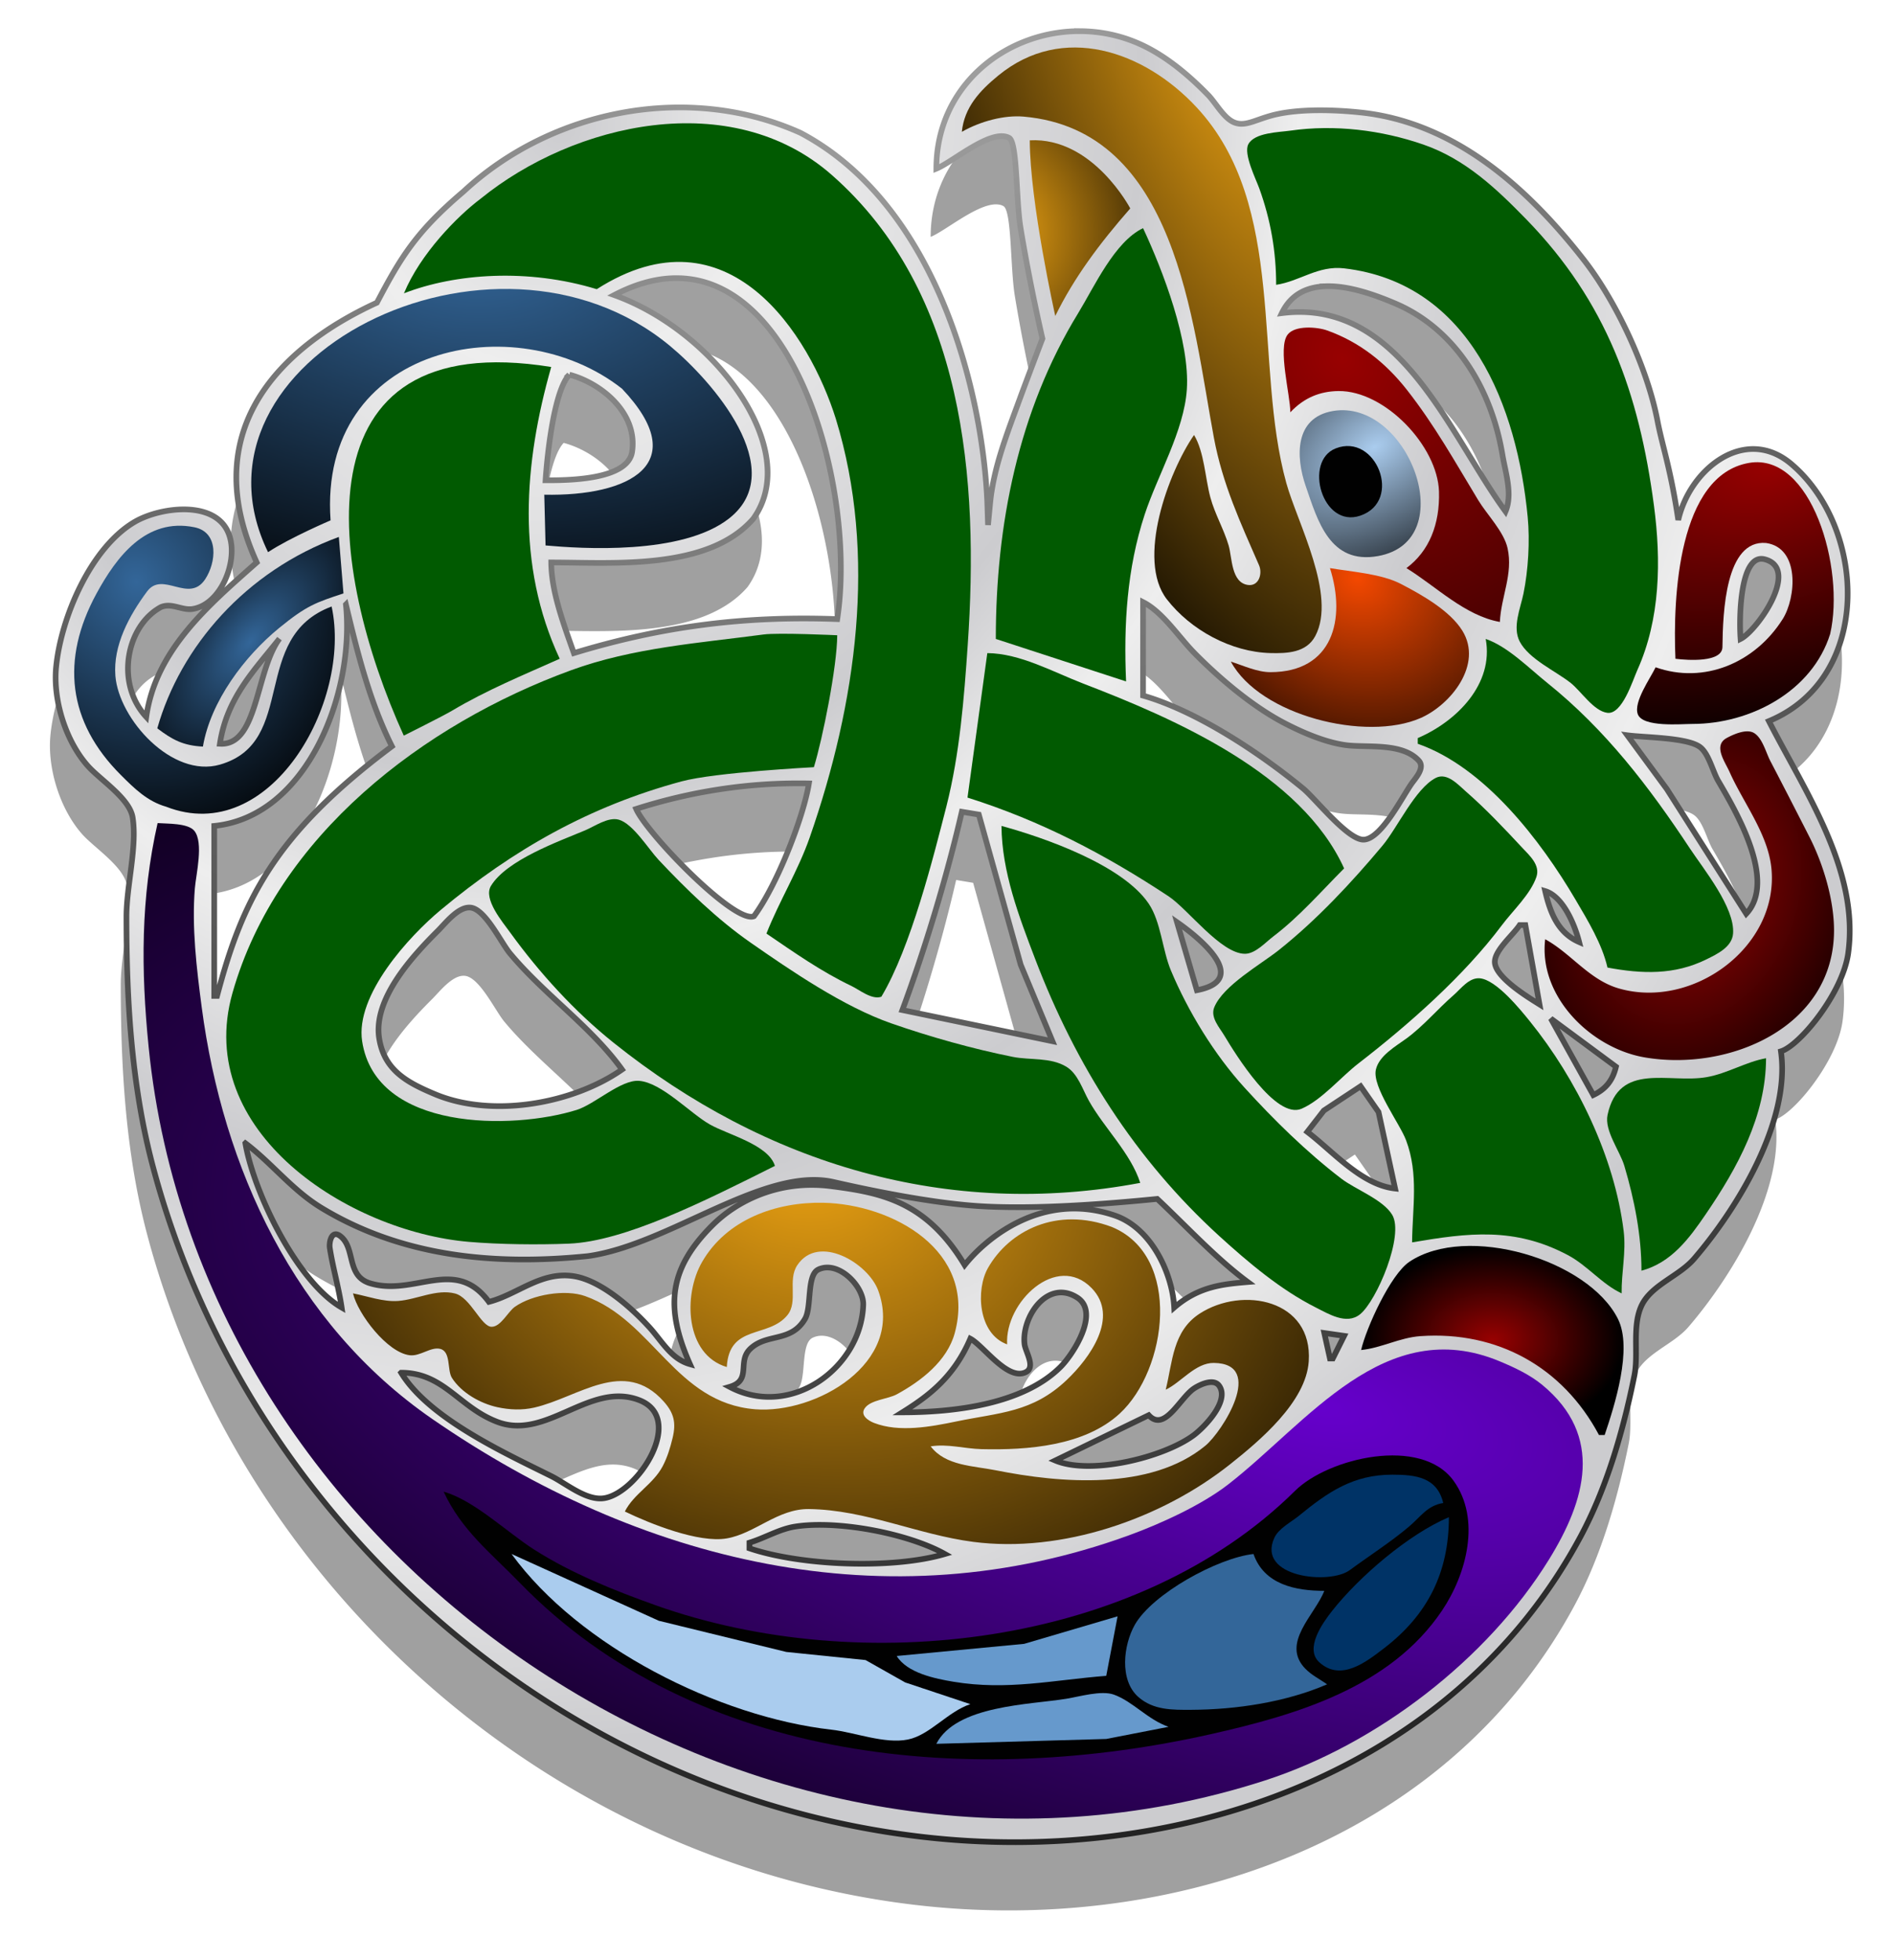 <?xml version="1.0"?>
<svg xmlns="http://www.w3.org/2000/svg" xmlns:xlink="http://www.w3.org/1999/xlink" width="668.835" height="691.974" viewBox="0 0 668.835 691.974">
  <defs>
    <radialGradient xlink:href="#d" id="r" cx="36.488" cy="206.707" fx="36.488" fy="206.707" r="46.017" gradientTransform="matrix(.781 2.019 -1.81 .7 393.765 -13.014)" gradientUnits="userSpaceOnUse"/>
    <radialGradient xlink:href="#c" id="t" cx="463.314" cy="229.867" fx="463.314" fy="229.867" r="42.045" gradientTransform="matrix(-.862 1.709 -1.945 -.981 1325.772 -362.224)" gradientUnits="userSpaceOnUse"/>
    <radialGradient xlink:href="#b" id="q" cx="607.776" cy="170.018" fx="607.776" fy="170.018" r="34.482" gradientTransform="matrix(-4.77 1.37 -.778 -2.708 3656.834 -209.015)" gradientUnits="userSpaceOnUse"/>
    <radialGradient xlink:href="#b" id="u" cx="590.625" cy="314.195" fx="590.625" fy="314.195" r="51.104" gradientTransform="matrix(1.384 .481 -.62 1.784 -25.137 -530.279)" gradientUnits="userSpaceOnUse"/>
    <radialGradient xlink:href="#b" id="o" cx="469.326" cy="142.121" fx="469.326" fy="142.121" r="39.792" gradientTransform="matrix(3.812 4.038 -3.346 3.159 -839.54 -2217.705)" gradientUnits="userSpaceOnUse"/>
    <radialGradient xlink:href="#d" id="n" cx="167.955" cy="263.822" fx="167.955" fy="263.822" r="88.372" gradientTransform="matrix(-.143 1.585 -2.724 -.246 907.854 -113.623)" gradientUnits="userSpaceOnUse"/>
    <radialGradient xlink:href="#d" id="s" cx="76.764" cy="225" fx="76.764" fy="225" r="32.874" gradientTransform="matrix(.78 .626 -1.221 1.522 303.193 -163.997)" gradientUnits="userSpaceOnUse"/>
    <radialGradient xlink:href="#a" id="v" cx="453.67" cy="508.233" fx="453.67" fy="508.233" r="254.106" gradientTransform="matrix(.221 -.975 2.424 .549 -866.97 659.598)" gradientUnits="userSpaceOnUse"/>
    <radialGradient xlink:href="#e" id="w" cx="99.908" cy="433.336" fx="99.908" fy="433.336" r="168.783" gradientTransform="matrix(-.393 1.243 -1.495 -.472 969.766 485.25)" gradientUnits="userSpaceOnUse"/>
    <radialGradient xlink:href="#e" id="l" cx="393.463" cy="43.797" fx="393.463" fy="43.797" r="63.533" gradientTransform="matrix(1.671 4.979 -2.197 .737 -122.885 -1989.178)" gradientUnits="userSpaceOnUse"/>
    <radialGradient xlink:href="#e" id="m" cx="362.733" cy="78.628" fx="362.733" fy="78.628" r="17.737" gradientTransform="matrix(4.276 -.379 .416 4.693 -1232.417 -150.102)" gradientUnits="userSpaceOnUse"/>
    <radialGradient xlink:href="#f" id="p" cx="480.544" cy="159.961" fx="480.544" fy="159.961" r="21.361" gradientTransform="matrix(3.572 -2.208 1.33 2.152 -1443.922 874.708)" gradientUnits="userSpaceOnUse"/>
    <radialGradient xlink:href="#b" id="x" cx="515.342" cy="471.625" fx="515.342" fy="471.625" r="46.342" gradientTransform="matrix(1 0 0 .72 11.654 133.503)" gradientUnits="userSpaceOnUse"/>
    <radialGradient xlink:href="#g" id="j" cx="186.348" cy="45.154" fx="186.348" fy="45.154" r="317.281" gradientTransform="matrix(-.28 1.784 -1.569 -.246 321.027 -277.275)" gradientUnits="userSpaceOnUse"/>
    <radialGradient xlink:href="#h" id="k" cx="71.733" cy="36.096" fx="71.733" fy="36.096" r="317.281" gradientTransform="matrix(-2.2 1.735 -1.667 -2.112 532.425 -78.638)" gradientUnits="userSpaceOnUse"/>
    <linearGradient id="a">
      <stop offset="0" stop-color="#60c"/>
      <stop offset="1"/>
    </linearGradient>
    <linearGradient id="h">
      <stop offset="0" stop-color="#aaa"/>
      <stop offset="1"/>
    </linearGradient>
    <linearGradient id="f">
      <stop offset="0" stop-color="#ace"/>
      <stop offset="1"/>
    </linearGradient>
    <linearGradient id="e">
      <stop offset="0" stop-color="#f0a513"/>
      <stop offset="1"/>
    </linearGradient>
    <linearGradient id="d">
      <stop offset="0" stop-color="#369"/>
      <stop offset="1"/>
    </linearGradient>
    <linearGradient id="g">
      <stop offset="0" stop-color="#cccccf"/>
      <stop offset=".151" stop-color="#eee"/>
      <stop offset=".407" stop-color="#cccccf"/>
      <stop offset=".516" stop-color="#eee"/>
      <stop offset=".658" stop-color="#cccccf"/>
      <stop offset=".847" stop-color="#eee"/>
      <stop offset="1" stop-color="#cccccf"/>
    </linearGradient>
    <linearGradient id="c">
      <stop offset="0" stop-color="#f44800"/>
      <stop offset=".125" stop-color="#d53f00"/>
      <stop offset=".25" stop-color="#b73600"/>
      <stop offset=".5" stop-color="#7a2400"/>
      <stop offset="1"/>
    </linearGradient>
    <linearGradient id="b">
      <stop offset="0" stop-color="#980101"/>
      <stop offset="1"/>
    </linearGradient>
    <filter id="i" color-interpolation-filters="sRGB">
      <feGaussianBlur stdDeviation="3.182"/>
    </filter>
  </defs>
  <path d="M379.772 35.081c-26.265-.295-51.122 19.052-51.125 48.531 5.766-2.306 19.384-14.285 25.688-10.875 2.957 1.6 2.408 21.8 4.031 31.688 3.383 20.61 7.75 39.187 7.75 39.187s-5.51 14.446-7.906 21c-4.417 12.08-9.317 24.259-10.563 37l-.75 7.782-.25-7.782c-1.628-39.601-17.977-105.284-66-130.656-39.464-17.715-87.734-8.322-119 20.75-16.644 14.109-22.104 23.138-30.562 39.219-26.91 12.307-65.87 40.268-42.438 91.687-16.99 15.029-35.707 30.877-39 54.532-11.047-11.977-7-32.181 5.188-38.782 3.778-1.562 7.08 1.066 10.812.72 10.103-1.218 16.272-16.277 13.5-25.47-3.841-13.327-24.252-10.728-33.5-5.375-15.59 9.025-26.186 33.956-27.843 51.375-1.12 11.756 3.48 26.195 11.28 34.907 4.314 4.817 14.69 11.406 15.75 18.093 1.644 10.365-2.187 24.17-2.187 35 0 29.305 1.736 59.524 9.282 88 33.055 124.744 142.47 221.381 270.718 236.72 90.346 10.805 188.168-21.714 233.407-105.72 9.366-17.393 15.202-37.677 19.093-57 1.563-7.762-.96-17.757 2.688-25 3.559-7.069 13.179-10.155 18.375-16.187 15.199-17.646 34.2-48.529 30.687-73.25 6.667-2.034 21.79-20.577 23.75-34.563 4.062-29.304-15.24-57.059-28-82 36.802-15.315 34.578-68.06 8-90.687-16.26-13.844-35.834 1.483-40 19.687-2.739-18.355-5.62-26-7.343-35-3.573-18.66-14.5-42.092-26.157-57-19.798-25.32-45.42-48.268-78.5-51.812-8.917-.955-20.2-1.32-29 .437-7.693 1.537-11.434 4.75-15.718 3.094-3.75-1.449-6.578-6.915-9.313-9.719-6.595-6.762-14.386-13.37-22.969-17.468-7.061-3.372-14.52-4.98-21.875-5.063zm-142 87.188c42.803 1.082 62.554 77.038 55.875 120.343-32.21-1.193-61.392 2.368-93 12-3.88-10.936-7.937-21.912-8-32 21.592 0 55.346 2.92 71.313-15.375 17.721-24.462-13.696-66.359-49.063-79 8.223-4.303 15.871-6.146 22.875-5.968zm228.469 2.843c8.334-.252 17.772 3.245 24.406 6.063 21.662 9.2 34.103 30.64 37.907 53.437 1.05 6.303 3.674 13.848 1.093 20-20.068-27.402-37.27-75.274-79-70 3.296-6.833 9.112-9.303 15.594-9.5zm-267.187 31.22c11.24 2.972 24.209 13.509 22.156 27.218-1.52 10.15-23.475 10.061-30.563 10.062.595-9.165 3.028-31.686 8.407-37.28zm421.625 65.155c.155-.018.31-.009.468 0 .361.02.725.132 1.094.313 2.618 1.285 2.385 5.407 2.406 7.812.075 8.535-4.092 16.302-12 20-.486-7.382-1.186-16.286 2.657-23 .978-1.71 3.039-4.855 5.375-5.125zm-219.032 15.125c6.98 3.536 12.614 12.38 18.157 18 8.877 9 20.568 18.897 31.843 24.75 6.471 3.36 14.708 6.909 22 7.782 7.35.88 19.499-.958 25.344 5.406 2.293 2.497-1.02 6.037-2.469 8.062-3.284 4.588-10.722 19.55-16.906 19.844-5.582.264-17.123-14.508-21.531-18.125-15.234-12.503-37.344-27.219-56.438-32.719v-33zm-281.5.844c4.063 17.045 8.462 34.562 16.25 50.063 0 0-19.372 19.161-25.312 26.093-16.706 19.498-28.459 37.521-36.438 62h-1v-60c32.855-3.275 49.724-46.998 46.5-78.156zM96.68 249.52c-8.48 11.495-7.562 37.894-21.032 37.093 2.452-16.2 12.11-25.835 21.032-37.093zm475.968 34.093c6.064.817 20.746.752 25.5 4.032 3.23 2.228 4.617 8.684 6.594 12.062 6.257 10.691 20.784 35.297 9.906 46.906l-28.031-44-13.969-19zm-292.75 16.97c1.25 0 2.507.003 3.75.03-1.844 11.567-11.1 35.67-19.406 46.875-6.753 2.868-37.763-29.104-41.594-37.875 19.198-6.13 38.514-9.048 57.25-9.03zm57.75 10.03l6 1 14.782 53 11.218 27-53-11c7.908-21.265 15.752-47.109 21-70zm206 28c6.326 1.913 10.47 11.926 12 18-7.52-3.253-10.25-10.44-12-18zm-380 5.813c.277-.002.539.012.813.062 5.085.935 10.465 12.32 13.625 16.125 11.976 14.417 28.782 25.956 39.562 41-17.416 12.115-45.82 17.178-66 8.72-9.734-4.08-17.933-8.367-19.75-19.72-2.235-13.964 11.865-29.144 20.75-38 2.499-2.49 6.855-8.153 11-8.187zm250 5.187c8.01 5.576 26.07 20.31 7 24l-7-24zm121 1h2l5 28c-4.09-2.559-15.772-9.64-15.781-15-.007-4.17 6.494-9.519 8.781-13zm11 33l23 17c-1.137 4.781-3.56 7.884-8 10l-15-27zM478.46 407.52l6.344 9.093 5.843 27c-11.868-1.289-21.935-13.118-31-20l5.844-7.53 12.969-8.563zM84.647 427.612c9.525 7.204 16.536 16.584 27 22.907 28.642 17.309 61.38 20.264 94 16.937 28.62-3.997 62.136-31.733 86.657-26.156 11.95 2.718 33.83 7.359 51.28 8.5 18.121 1.185 42.408-.46 63.063-2.531 10.08 9.444 20.808 21.108 32 29.343-8.666.726-17.333 1.49-26 9-.616-12-8.046-28.09-21.031-32.5-26.1-8.863-46.108 8.792-52.969 17.5-13.598-22.621-29.638-25.54-47-27.812-18.616-2.436-33.52 5.182-42.187 13.875-15.11 15.155-16.86 28.56-7.813 48.937-6.68-1.876-9.837-8.083-14.281-12.968-6.257-6.875-17.125-16.586-26.719-18.094-11.588-1.821-19.848 6.43-30 9.062-11.918-16.182-26.218-1.811-41.968-6.562-8.551-2.58-5-12.5-10.563-16.688-3.025-2.278-3.978 2.17-3.656 4.25 1.085 7.022 3.151 13.953 4.187 21-15.707-9.025-31.033-40.549-34-58zm205.719 43.875c6.23.157 12.635 7.627 12.469 13.125-.671 22.183-25.555 40.501-47.188 29 7.988-2.324 2.499-8.846 7.313-13.437 5.85-5.581 14.367-2.12 19.312-10.563 2.42-4.132.532-15.397 4.688-17.406a7.324 7.324 0 013.406-.719zm82.25 8.813c1.828-.02 3.76.52 5.75 1.781 8.209 5.206-1.45 20.059-5.812 24.438-13.28 13.332-37.826 16.093-55.907 16.093 9.263-5.78 18.16-12.396 24-26 4.65 2.465 13.258 15.093 19.657 11.782 3.459-1.79-.174-7.157-.5-9.782-.953-7.676 4.893-18.23 12.812-18.312zm93.031 14.312l7 1-4 8h-1l-2-9zm-326 14c15.075 0 20.368 12.21 34 17.375 17.39 6.591 32.563-14.347 50-7.718 16.512 6.278-.029 32.296-12 34.593-6.377 1.223-13.65-5.086-19-7.75-16.404-8.17-43.205-20.395-53-36.5zm286.375 3.344c1.008.05 1.896.429 2.5 1.281 3.823 5.394-5.338 14.738-9.031 17.47-10.578 7.822-36.288 14.174-48.844 8.905l33-16c5.584 6.136 11.036-6.141 16-9.437 1.4-.93 4.159-2.33 6.375-2.219zM287.93 562.331c14.554.097 33.147 4.341 43.718 10.281-18.454 5.455-50.805 4.16-69-2v-2c5.354-1.619 10.472-4.76 16-5.656 2.781-.451 5.923-.647 9.282-.625z" opacity=".613" fill="#010101" filter="url(#i)"/>
  <path d="M381.779 11.003c-26.265-.294-51.122 19.052-51.125 48.532 5.766-2.307 19.383-14.286 25.687-10.875 2.957 1.6 2.408 21.8 4.032 31.687 3.383 20.61 7.75 39.188 7.75 39.188s-5.51 14.446-7.907 21c-4.417 12.079-9.316 24.258-10.562 37l-.75 7.78-.25-7.78c-1.629-39.602-17.977-105.285-66-130.657-39.464-17.714-87.734-8.322-119 20.75-16.644 14.11-22.105 23.138-30.563 39.22-26.91 12.306-65.87 40.267-42.437 91.687-16.991 15.028-35.708 30.876-39 54.53-11.047-11.976-7-32.18 5.187-38.78 3.779-1.562 7.081 1.065 10.813.718 10.103-1.217 16.272-16.276 13.5-25.468-3.842-13.327-24.253-10.728-33.5-5.375-15.59 9.025-26.186 33.956-27.844 51.375-1.119 11.756 3.48 26.194 11.281 34.906 4.314 4.817 14.69 11.407 15.75 18.094 1.643 10.365-2.187 24.169-2.187 35 0 29.305 1.735 59.524 9.281 88 33.055 124.744 142.47 221.38 270.719 236.718C415 659.06 512.82 626.541 558.06 542.535c9.366-17.393 15.203-37.677 19.094-57 1.563-7.762-.96-17.757 2.687-25 3.56-7.07 13.18-10.156 18.375-16.188 15.2-17.646 34.201-48.528 30.688-73.25 6.667-2.034 21.789-20.577 23.75-34.562 4.062-29.304-15.24-57.06-28-82 36.802-15.315 34.578-68.06 8-90.688-16.261-13.844-35.834 1.484-40 19.688-2.74-18.356-5.621-26-7.344-35-3.573-18.66-14.5-42.092-26.156-57-19.798-25.32-45.421-48.27-78.5-51.813-8.917-.955-20.2-1.32-29 .438-7.694 1.536-11.435 4.749-15.719 3.093-3.749-1.449-6.577-6.915-9.312-9.718-6.595-6.763-14.386-13.37-22.97-17.47-7.06-3.371-14.52-4.98-21.874-5.062zm-142 87.188c42.802 1.083 62.553 77.038 55.875 120.344-32.21-1.193-61.392 2.367-93 12-3.881-10.937-7.937-21.912-8-32 21.592 0 55.345 2.92 71.312-15.375 17.722-24.462-13.696-66.36-49.062-79 8.223-4.303 15.87-6.146 22.875-5.97zm228.469 2.844c8.333-.253 17.771 3.244 24.406 6.062 21.662 9.201 34.102 30.64 37.906 53.438 1.051 6.303 3.675 13.848 1.094 20-20.068-27.402-37.271-75.274-79-70 3.295-6.834 9.112-9.304 15.594-9.5zM201.06 132.253c11.241 2.974 24.21 13.51 22.156 27.22-1.52 10.15-23.474 10.06-30.562 10.062.594-9.165 3.028-31.686 8.406-37.282zm422.094 65.157c12.718 3.294-2.676 25.237-8.5 28.125-.593-7.768-.127-30.36 8.5-28.125zm-219.5 15.125c6.98 3.536 12.613 12.38 18.156 18 8.877 8.999 20.569 18.897 31.844 24.75 6.47 3.359 14.708 6.908 22 7.78 7.35.88 19.499-.957 25.344 5.407 2.293 2.497-1.02 6.038-2.47 8.063-3.283 4.588-10.721 19.55-16.905 19.843-5.582.264-17.124-14.508-21.532-18.125-15.234-12.503-37.343-27.218-56.437-32.718zm-281.5.843c4.062 17.046 8.461 34.562 16.25 50.063-41.898 31.29-52.927 54.857-61.75 88.094h-1v-60c32.854-3.275 49.724-46.999 46.5-78.157zm-23.469 12.063c-8.48 11.495-7.562 37.894-21.031 37.094 2.451-16.2 12.11-25.835 21.031-37.094zm475.969 34.094c6.064.817 20.746.75 25.5 4.03 3.23 2.229 4.617 8.685 6.594 12.063 6.257 10.691 20.784 35.298 9.906 46.907l-28.031-44zm-292.75 16.968c1.249.001 2.506.004 3.75.032-1.845 11.566-11.1 35.67-19.406 46.875-6.754 2.867-37.763-29.105-41.594-37.875 19.197-6.131 38.514-9.049 57.25-9.032zm57.75 10.032l6 1 14.781 53 11.219 27-53-11c7.907-21.265 15.752-47.11 21-70zm206 28c6.326 1.913 10.469 11.926 12 18-7.52-3.253-10.25-10.44-12-18zm-380 5.812c.276-.002.538.012.812.063 5.085.935 10.465 12.32 13.625 16.125 11.976 14.417 28.783 25.956 39.563 41-17.416 12.115-45.82 17.177-66 8.718-9.734-4.08-17.933-8.365-19.75-19.718-2.235-13.964 11.865-29.144 20.75-38 2.498-2.491 6.855-8.154 11-8.188zm250 5.188c8.01 5.576 26.069 20.31 7 24zm121 1h2l5 28c-4.091-2.56-15.772-9.64-15.781-15-.007-4.17 6.494-9.52 8.78-13zm11 33l23 17c-1.137 4.78-3.56 7.884-8 10zm-67.188 23.906l6.344 9.094 5.844 27c-11.868-1.29-21.935-13.118-31-20l5.844-7.532zM86.654 403.535c9.524 7.204 16.536 16.583 27 22.906 28.642 17.309 61.38 20.264 94 16.937 28.62-3.997 62.136-31.733 86.656-26.156 11.95 2.718 33.83 7.359 51.281 8.5 18.12 1.185 42.407-.459 63.063-2.531 10.08 9.444 20.807 21.108 32 29.344-8.667.725-17.334 1.489-26 9-.616-12.001-8.046-28.09-21.031-32.5-26.1-8.864-46.108 8.791-52.97 17.5-13.597-22.622-29.637-25.541-47-27.813-18.616-2.436-33.52 5.183-42.187 13.875-15.11 15.155-16.86 28.56-7.812 48.938-6.68-1.876-9.837-8.084-14.281-12.97-6.257-6.874-17.125-16.585-26.72-18.093-11.587-1.82-19.847 6.43-30 9.063-11.917-16.182-26.218-1.812-41.968-6.563-8.551-2.579-5-12.5-10.562-16.687-3.025-2.278-3.979 2.17-3.657 4.25 1.085 7.022 3.152 13.953 4.188 21-15.707-9.025-31.034-40.55-34-58zm205.719 43.875c6.229.156 12.634 7.627 12.468 13.125-.67 22.183-25.554 40.5-47.187 29 7.988-2.324 2.498-8.847 7.312-13.438 5.851-5.58 14.368-2.12 19.313-10.562 2.42-4.132.531-15.398 4.687-17.407a7.324 7.324 0 013.407-.718zm82.25 8.812c1.827-.019 3.76.52 5.75 1.781 8.209 5.206-1.451 20.059-5.813 24.438-13.28 13.332-37.825 16.094-55.906 16.094 9.262-5.781 18.16-12.397 24-26 4.65 2.465 13.257 15.092 19.656 11.78 3.459-1.79-.174-7.155-.5-9.78-.952-7.677 4.893-18.23 12.813-18.313zm93.03 14.313l7 1-4 8h-1zm-326 14c15.076 0 20.369 12.209 34 17.375 17.39 6.59 32.564-14.348 50-7.72 16.513 6.279-.028 32.298-12 34.595-6.376 1.223-13.65-5.086-19-7.75-16.403-8.17-43.204-20.395-53-36.5zm286.376 3.343c1.007.05 1.895.43 2.5 1.282 3.823 5.394-5.338 14.737-9.031 17.468-10.578 7.823-36.288 14.176-48.844 8.907l33-16c5.584 6.136 11.036-6.142 16-9.438 1.4-.93 4.158-2.33 6.375-2.219zm-138.094 50.375c14.555.098 33.147 4.341 43.719 10.282-18.454 5.455-50.805 4.159-69-2v-2c5.354-1.62 10.472-4.76 16-5.657 2.78-.45 5.922-.647 9.281-.625z" fill="url(#j)" stroke="url(#k)" stroke-width="2"/>
  <path d="M339.654 46.535c6.595-3.766 15.032-5.969 21.83-5.372 54.03 4.746 59.491 72.173 67.185 113.372 3.073 16.456 9.388 29.967 15.943 45 1.267 2.904-.023 7.505-3.958 6.94-5.921-.851-5.535-9.695-6.785-13.94-1.712-5.816-4.88-11.114-6.458-17-1.84-6.86-2.128-15.943-5.757-22-9.087 13.183-20.425 44.055-9.606 58 8.436 10.875 22.746 18.646 36.606 18.985 5.879.144 12.674-.097 15.82-6.028 7.638-14.393-6.335-39.934-10.226-53.957-11.693-42.144.56-98.021-31.71-132.676-18.594-19.967-47.327-29.814-70.04-11.17-6.511 5.345-11.954 11.15-12.844 19.846z" fill="url(#l)"/>
  <path d="M496.32 42.868l.667.333-.666-.333" fill="#909090"/>
  <path d="M142.654 103.535c18.156-7.036 43.735-8.877 68.082-1.459 46.758-29.856 75.29 16.644 84.415 45.735 14.762 48.122 7.229 100.604-9.192 147.724-4.128 11.845-10.737 22.417-15.305 34 9.785 6.655 19.312 13.39 30 18.486 2.847 1.357 7.217 5.004 10.582 3.806 10.474-17.48 18.47-49.688 22.997-67.292 4.695-18.582 6.208-37.98 7.51-57 3.967-57.926-.945-124.505-48.09-165.845-35.417-31.056-90.921-18.371-123.96 8.48-8.142 6.105-21.253 19.387-27.04 33.365zM450.654 100.535c8.425-1.27 14.77-6.89 24-5.815 44.723 5.207 61.149 49.163 64.83 87.815.804 8.436.2 18.713-1.496 27-1.056 5.16-4.008 11.85-1.306 16.957 3.278 6.197 12.59 10.318 17.972 14.56 3.642 2.872 8.133 9.958 12.957 10.562 5.253.657 8.923-11.38 10.59-15.08 8.146-18.07 8.42-38.747 5.877-58-5.26-39.823-16.78-72.075-45.138-101.17-10.671-10.946-21.572-21.238-36.286-26.334-14.83-5.136-31.377-7.154-47-4.916-3.971.569-12.715.664-14.843 4.84-1.732 3.4 2.658 12.156 3.897 15.58 4.007 11.076 5.946 22.236 5.946 34z" fill="#015a01"/>
  <path d="M363.654 49.535c0 21.8 9 62 9 62 6.639-13.555 15.63-25.586 26.474-37.963 0 0-13.204-25.228-35.474-24.037z" fill="url(#m)"/>
  <path d="M351.654 225.535l46 15c-.858-19.982.265-39.76 6.598-59 4.502-13.678 13.878-29.514 14.858-44 1.144-16.912-8.38-41.869-15.456-57-10.087 4.806-17.247 20.753-22.911 30-21.2 34.603-29.09 74.813-29.09 115z" fill="#015a01"/>
  <path d="M94.654 194.904c7.702-5.095 22.08-11.223 22.08-11.223-4.4-61.983 65.488-75.946 102.916-46.481 25.18 26.535 2.583 38.053-27.448 37.417l.452 17.918c12.336 1.095 48.294 3.568 64.91-9.613 21.509-17.063-6.14-48.52-20.91-60.772-62.494-51.842-174.996 4.894-142 72.754z" fill="url(#n)"/>
  <path d="M455.654 145.535c4.933-5.24 10.564-7.42 17-7.501 16.362-.206 35.044 19.446 35.5 35.5.327 11.468-3.427 20.987-11.5 27 10.447 6.418 20.63 16.796 33 19 .408-8.936 4.727-16.87 2.725-25.995-1.287-5.87-7.26-11.851-10.381-17.004-8.193-13.524-15.401-26.504-25.228-39-7.462-9.487-16.68-16.825-28.116-20.896-3.454-1.23-11.371-1.928-13.968 1.496-3.558 4.687.968 21.348.968 27.4z" fill="url(#o)"/>
  <path d="M197.654 232.535c-15.51-33.19-12.675-69.077-3-103-90.97-14.638-78.657 71.562-52.068 130.132 0 0 13.776-6.865 17.068-8.823 12.258-7.293 25.055-12.521 38-18.31z" fill="#015a01"/>
  <path d="M470.654 145.093c-13.587 2.352-13.112 16.205-9.576 26.442 4.207 12.179 8.492 27.825 25.576 24.736 29.732-5.376 10.54-55.772-16-51.178z" fill="url(#p)"/>
  <path d="M471.673 158.278c-11.424 4.499-4.787 28.328 8.695 23.743 15.152-5.153 5.573-29.361-8.695-23.743z" fill="#010101"/>
  <path d="M591.654 232.535c4.272.527 16.529 1.4 16.597-4.148.151-12.32 1.082-37.95 15.406-36.72 12.032 1.706 10.617 19.344 5.864 26.868-9.79 15.493-27.823 23.05-44.867 17-1.827 3.84-7.888 12.276-6.292 16.566 1.755 4.716 15.308 3.436 19.292 3.434 20.572-.008 42.333-11.537 48.641-31.764 5.33-23.224-6.696-64.16-28.641-60.378-25.032 4.313-26.934 47.379-26 69.142z" fill="url(#q)"/>
  <path d="M117.11 214.079c-29.036 10.845-11.783 47.875-39.456 55.818-16.85 4.836-35.697-16.01-36.907-31.362-.85-10.794 4.948-21.36 11.196-29.772 5.51-7.42 14.735 4.386 20.497-4.287 3.91-5.884 5.025-16.58-3.79-18.368-17.109-3.473-27.534 10.477-34.583 23.427-12.695 23.325-10.153 45.29 8.587 64 4.742 4.734 9.37 9.327 16 11.21 36.675 14.376 65.745-36.942 58.456-70.666z" fill="url(#r)"/>
  <path d="M247.32 187.868l.667.334z" fill="#646464"/>
  <path d="M55.544 257.092c5.382 4.075 9.138 6.08 16.11 6.443 2.725-16.035 14.736-31.92 26.964-41.907 9.657-7.888 12.96-8.963 22.673-12.164l-1.637-19.93c-32.987 12.075-55.985 38.864-64.11 67.558z" fill="url(#s)"/>
  <path d="M469.654 200.535c5.749 18.137.969 36.687-21 36.726-4.654.008-9.607-2.321-14-3.726 10.287 19.074 47.808 28.345 67 19.915 10.757-4.724 22.064-18.94 14.775-30.785-4.404-7.16-14.531-12.817-21.775-16.571-6.875-3.563-17.301-4.25-25-5.56z" fill="url(#t)"/>
  <path d="M273.654 411.535c-2.353-7.52-16.477-10.945-23-14.633-6.887-3.894-17.018-14.804-25-15.385-6.412-.466-15.59 8.255-22 10.26-22.652 7.083-70.917 7.54-75.772-24.242-2.485-16.264 16.518-37.004 27.787-46.374 25.652-21.33 52.47-36.552 84.985-45.341 11.921-3.223 46.757-5.016 46.757-5.016 3.113-10.174 8.17-35.403 8.247-46.57 0 0-20.724-.976-26.004-.275-22.734 3.022-46.236 4.685-68 12.629C149.69 255.557 97.85 294.91 82.084 350.535 68.245 399.36 123 434.74 165.654 438.36c10.772.915 24.462 1.065 35.291.622 19.53-.799 47.385-14.743 72.709-27.448zM524.654 225.535c2.946 15.926-10.287 29.114-24 35v2c23.689 8.263 43.48 34.23 55.709 55.015 4.302 7.31 9.408 15.675 11.29 23.985 12.173 2.26 23.62 2.703 35-2.924 3.727-1.843 8.994-4.317 9.354-9.077.695-9.17-10.444-22.785-15.214-30-14.473-21.89-29.858-42.01-50.425-58.512-6.404-5.14-13.97-12.854-21.714-15.487zM348.654 230.535l-7 51c25.685 8.086 48.567 20.009 71 34.838 6.903 4.563 18.499 20.323 27 20.295 3.69-.011 7.256-4.053 10-6.134 9.247-7.013 16.825-15.824 25-24-15.104-33.31-59.613-52.772-92-65.192-10.718-4.11-22.378-10.703-34-10.807z" fill="#015a01"/>
  <path d="M545.654 331.535c-2.392 20.25 16.176 38.402 35 41.679 29.665 5.163 66.889-10.447 66.999-44.68.035-10.76-3.757-23.428-8.626-33a3068.57 3068.57 0 00-13.902-27c-1.511-2.897-2.816-8.235-5.865-9.878-2.64-1.423-7.062.525-9.454 1.818-4.978 2.69-.638 8.41.987 12.06 4.825 10.835 13.568 21.85 14.756 34 2.694 27.55-27.68 49.932-53.894 42.363-10.477-3.025-16.845-12.375-26.001-17.362z" fill="url(#u)"/>
  <path d="M506.979 274.607c-7.255 3.793-13.472 17.552-18.774 23.889-10.973 13.114-23.185 26.174-36.566 36.832-6.404 5.102-19.695 12.514-22.848 20.246-1.45 3.552 1.85 7.117 3.555 9.96 3.946 6.586 18.212 29.755 27.308 25.817 7.062-3.057 13.85-11.182 20-15.936 17.804-13.762 37.23-30.85 50.745-48.88 3.84-5.122 10.062-10.856 12.159-17 1.429-4.187-2.426-7.538-4.988-10.285-6.455-6.924-12.773-13.63-19.916-19.87-2.688-2.347-6.668-6.87-10.675-4.773zM402.654 417.535c-3.335-10.45-12.742-19.374-18.138-29.001-2.24-3.993-3.855-9.524-7.967-12.011-5.603-3.388-12.784-2.246-18.895-3.466-14.216-2.84-29.283-7.077-42.985-11.858-16.721-5.835-35.226-18.455-49.73-28.555-11.671-8.13-22.634-18.783-32.36-29.12-3.517-3.738-9.073-12.84-14.096-14.2-3.767-1.021-8.508 2.37-11.83 3.763-9.44 3.955-27.775 10.52-33.291 19.632-2.793 4.616 4.126 12.754 6.757 16.392 10.333 14.292 22.794 27.943 36.535 38.938 53.7 42.968 118.098 62.28 186 49.486z" fill="#015a01"/>
  <path d="M55.654 290.535c-5.987 26.498-5.892 51.77-3.17 79C70.94 554.098 269.997 685.54 446.655 628.484c39.648-12.805 78.57-42.797 100.309-77.95 12.95-20.94 19.55-43.614-2.31-61.67-4.365-3.606-9.797-6.147-15-8.322-40.684-17.007-68.026 21.807-96 43.479-9.38 7.267-23.821 13.852-35 17.92-85.765 31.208-172.961 9.327-246-41.066-48.705-33.604-73.954-88.648-81.424-145.34-1.798-13.652-3.554-28.224-2.416-42 .405-4.908 3.178-16.096-.187-20.258-2.258-2.793-9.639-2.48-12.972-2.742z" fill="url(#v)"/>
  <path d="M353.654 291.535c.135 16.262 6.195 32.028 11.91 47 14.297 37.45 35.312 70.732 65.075 97.827 10.174 9.262 21.658 18.957 34.015 25.16 4.46 2.24 10.844 6.246 15.61 2.41 5.94-4.783 15.714-27.94 11.362-35.134-3.28-5.422-12.952-8.924-17.971-12.766-12.293-9.41-23.811-20.732-34.216-32.162-10.587-11.63-19.891-26.826-25.963-41.335-2.986-7.134-3.522-17.178-7.81-23.532-9.227-13.675-36.758-23.304-52.012-27.468zM498.654 438.535c19.814-3.368 36.173-5.488 55 4.489 6.969 3.694 12.01 10.25 19 13.51-.113-7.393 1.63-14.538.714-22-3.22-26.193-16.581-53.561-33.093-73.995-3.427-4.241-11.865-14.66-17.656-15.212-3.835-.366-6.716 3.687-9.286 5.918-5.677 4.928-10.602 10.869-16.665 15.315-3.752 2.752-9.656 6.026-10.798 10.979-1.405 6.092 8.426 18.978 10.677 24.996 4.5 12.036 2.216 23.862 2.107 36z" fill="#015a01"/>
  <path d="M575.32 371.868l.667.334-.666-.334z" fill="#646464"/>
  <path d="M357.32 372.868l.667.334-.666-.334z" fill="#909090"/>
  <path d="M579.654 448.535c10.616-2.864 16.877-11.405 22.745-20 11.162-16.348 21.199-34.58 21.255-55-7.2 1.298-13.638 5.389-21 6.679-13.245 2.32-30.91-5.547-34.971 13.32-1.191 5.53 4.369 12.75 5.929 18 3.56 11.988 6.042 24.528 6.042 37z" fill="#015a01"/>
  <path d="M256.654 482.535c.832-15.2 14.669-10.057 21.397-18.303 3.914-4.798-.035-12.357 3.497-17.642 7.499-11.223 25.052-.715 28.58 8.946 9.389 25.703-22.163 43.62-43.474 41.906-28.134-2.263-36.057-31.41-60-39.938-7.104-2.53-18.682-.541-24.83 3.769-2.44 1.71-4.945 7.055-8.207 7.055-3.716 0-7.405-10.345-12.964-11.76-6.533-1.661-13.414 2.132-20 2.64-5.266.409-10.851-1.675-16-2.673 1.739 7.312 12.055 20.849 20 21.836 3.739.465 7.432-3.045 10.772-2.25 3.903.932 2.424 7.519 4.162 10.244 3.369 5.285 10.09 9.058 16.067 10.35 4.273.925 8.718 1.12 13 .139 15.592-3.572 31.73-17.842 45.735-2.145 3.669 4.113 4.4 7.56 3.134 12.826-.83 3.446-1.852 6.848-3.503 9.999-3.352 6.399-10.182 9.704-13.366 16 8.797 4.26 26.05 11.225 36 9.493 10.023-1.744 18.005-10.5 29-10.36 20.08.258 38.419 9.028 58 11.579 31.232 4.068 66.386-8.064 90.715-27.368 10.49-8.324 26.836-22.025 27.79-36.343 1.45-21.734-23.306-26.692-38.501-16.867-9.571 6.188-9.56 17.017-12.004 26.867 5.48-2.603 10.492-9.523 16.999-9.446 18.306.218 2.973 24.288-3 29.218-19.361 15.986-51.331 13.212-74 8.677-8-1.6-17.747-1.535-23-8.45 6.044-.961 11.948.838 18 .986 16.292.399 36.326-1.154 48.7-12.505 16.84-15.446 22.214-55.581-2.703-65.916-19.491-7.332-36.306 1.352-43.768 14.475-4.356 7.66-3.52 23.254 6.772 26.96-.878-14.884 17.528-32.476 29.81-19.89 10.006 10.252-.787 24.884-8.76 32.452-12.18 11.56-23.691 11.473-39.05 14.659-8.906 1.847-20.1 3.959-28.98.516-2.042-.792-5.06-2.715-3.268-5.238 2.083-2.934 8.166-3.174 11.248-4.851 8.595-4.675 17.825-11.753 20.502-21.647 7.863-29.07-22.03-45.503-46.502-45.985-16.576-.326-34.106 5.857-42.775 20.986-6.676 11.649-5.958 32.62 8.775 36.999z" fill="url(#w)"/>
  <path d="M162.32 437.868l.667.334-.666-.334z" fill="#646464"/>
  <path d="M480.654 476.535c7.219-.723 13.619-4.402 21-4.91 27.076-1.865 50.216 10.909 63 34.91h2c3.515-10.385 9.96-30.485 4.686-41-10.513-20.96-53.383-33.7-73.631-20.157-6.68 4.468-15.284 23.419-17.055 31.157z" fill="url(#x)"/>
  <path d="M340.32 510.868l.667.334-.666-.334z" fill="#646464"/>
  <path d="M156.654 526.535c6.43 13.756 16.523 21.479 26.83 32.089 62.543 64.383 160.747 72.283 244.17 53.487 30.296-6.825 63.33-16.535 81.554-43.576 8.705-12.918 13.845-32.305 4.123-45.815-11.431-15.883-44.247-8.127-55.993 3.499-55.942 55.37-153.588 66.065-225.684 40.452-14.622-5.195-29.862-11.316-43-19.68-9.558-6.085-21.314-17.486-32-20.456z" fill="#010101"/>
  <path d="M509.654 530.535c-2.184-9.161-9.824-9.997-18-10-13.718-.005-22.59 6.017-33 14.537-2.744 2.245-7.117 4.41-8.647 7.763-6.337 13.88 19.446 16.694 26.647 11.386 6.836-5.038 14.424-9.872 20.91-15.355 4.114-3.478 6.486-7.466 12.09-8.331zM511.654 535.535c-14.263 6.037-31.673 20.962-41.244 33.089-3.287 4.165-9.903 13.338-4.437 18.208 7.607 6.778 16.424-.173 22.68-4.951 15.597-11.911 23-26.953 23-46.346z" fill="#036"/>
  <path d="M180.654 548.535c23.807 32.73 73.225 57.54 113 62.015 8.199.922 18.74 5.142 27 3.462 7.706-1.567 14.1-9.887 22-12.477l-23-7.661-14-7.905-28-2.862-45-11-52-23.572z" fill="#ace"/>
  <path d="M468.654 594.535c-2.556-1.795-5.443-3.215-7.656-5.468-8.862-9.026 3.404-19.08 6.656-27.532-10.073-.001-21.238-2.164-25-13-12.598 1.368-35.751 14.079-41.921 25-4.014 7.106-5.513 19.478 1.226 25.443 5.308 4.699 12.058 4.588 18.695 4.556 15.924-.077 33.348-2.685 48-9z" fill="#369"/>
  <path d="M316.654 584.535c3.663 5.983 13.509 7.997 20 9.08 19.01 3.174 35.219-.596 54-2.08l4-21-33 9.714-45 4.286zM330.654 615.535l60-1.714 22-4.286c-7.416-2.577-12.513-8.896-19.285-11.358-4.42-1.606-12.165.693-16.715 1.438-13.102 2.145-39.036 2.299-46 15.92z" fill="#69c"/>
</svg>
